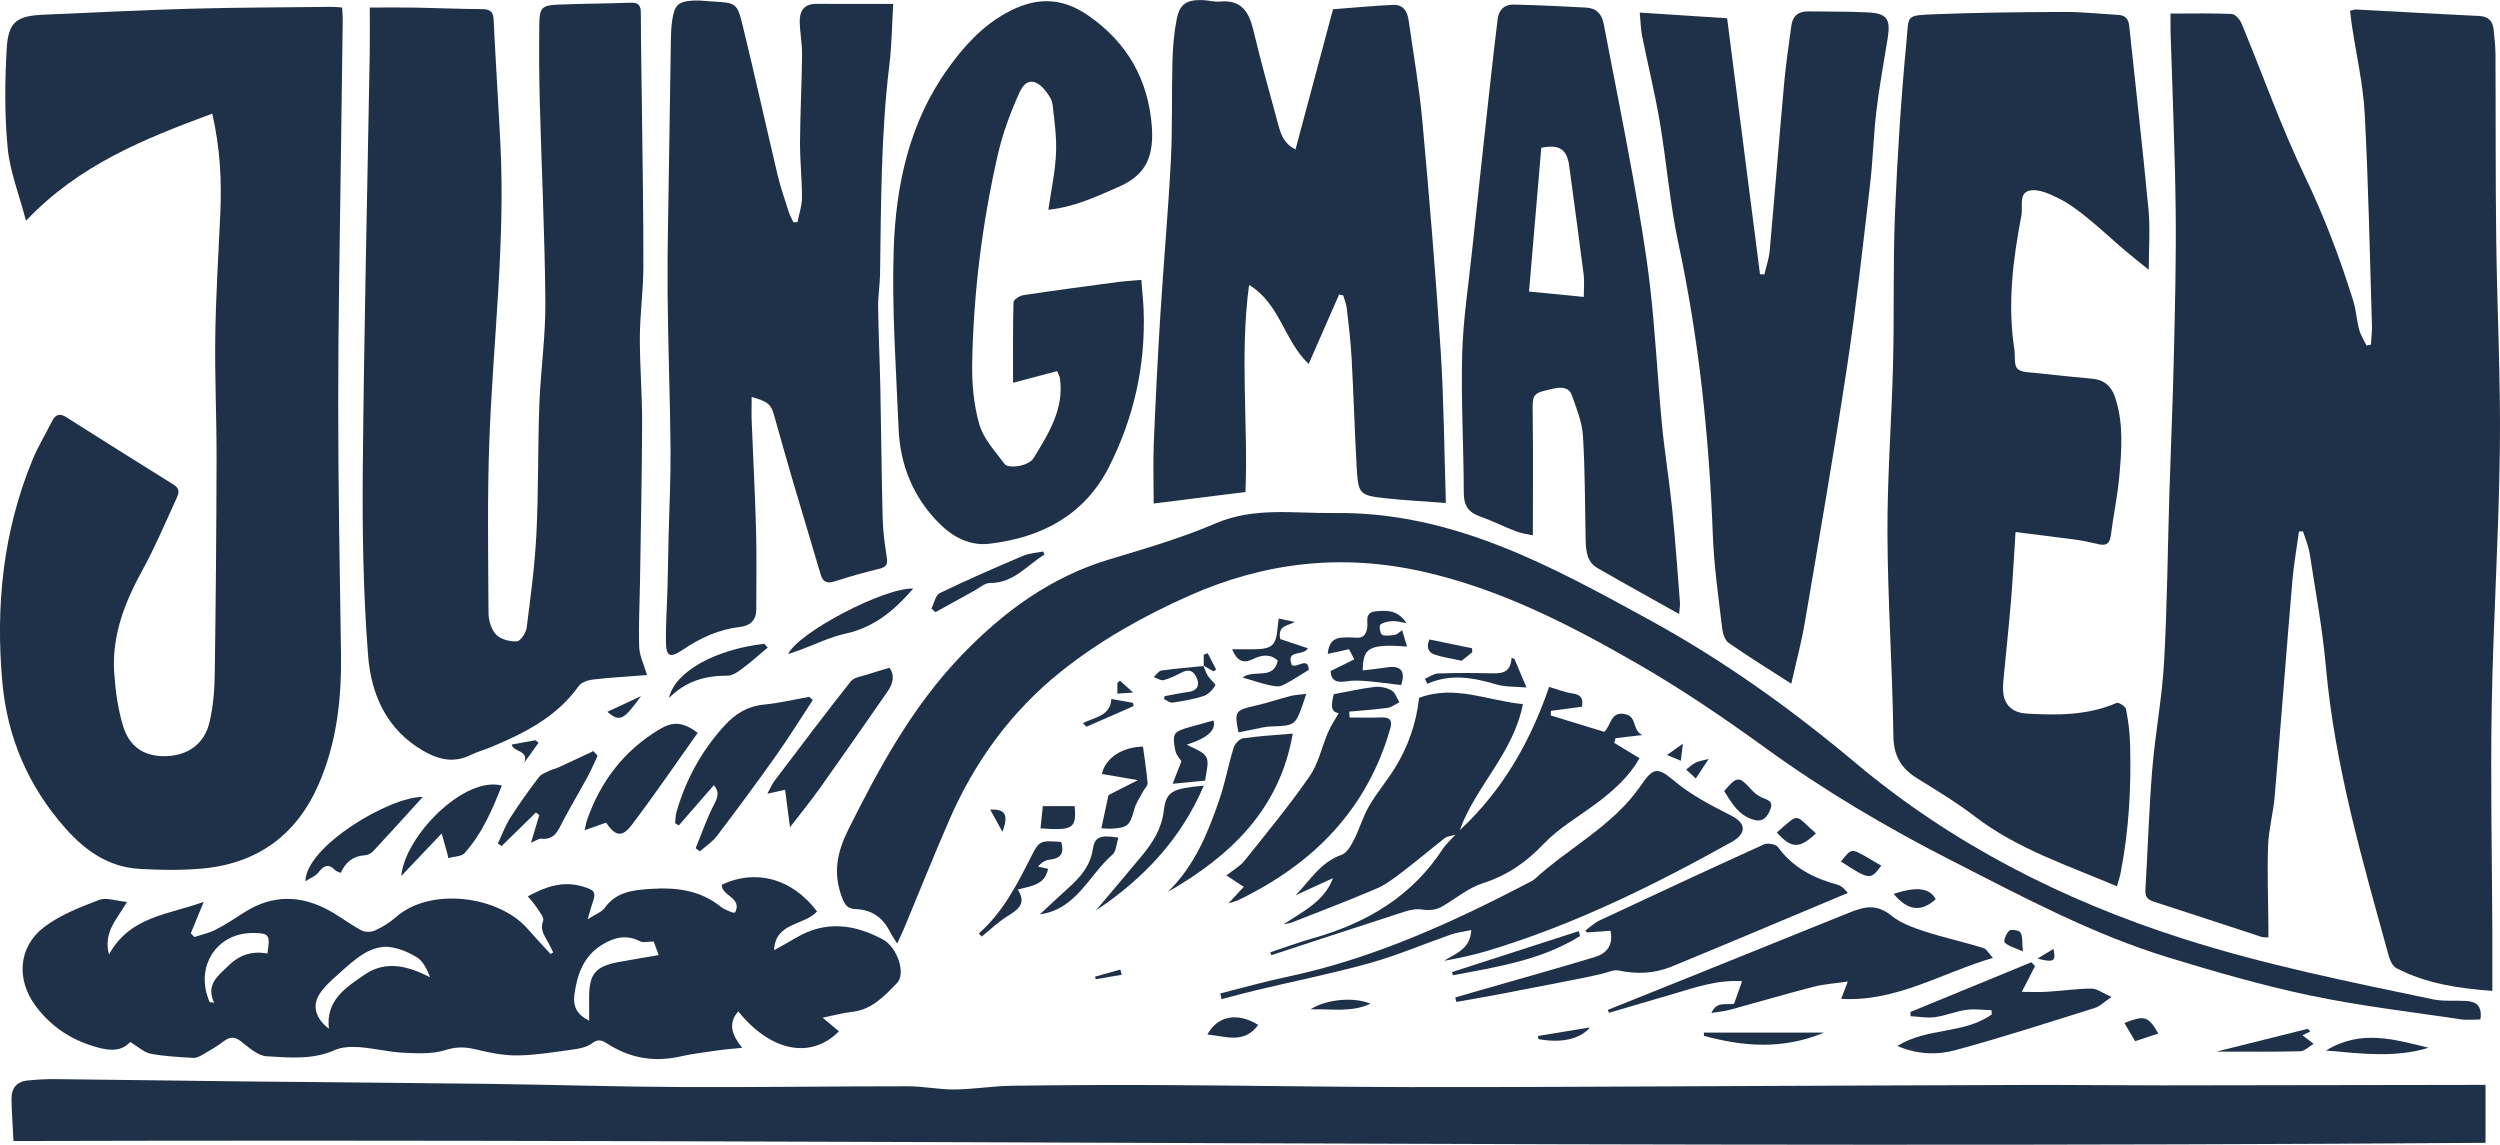 <svg viewBox="0 0 1415.39 648.09" version="1.1" xmlns="http://www.w3.org/2000/svg">
  <defs>
    <style>
      .cls-1 {
        fill: #1f3148;
      }
    </style>
  </defs>
  
  <g>
    <g id="Layer_1">
      <g>
        <path d="M7.63,646c-.42-8.55-.98-16.12-1.12-23.69-.11-5.89,2.72-9.94,8.96-10.57,5.13-.51,10.31-.84,15.47-.79,35.15.36,70.3.9,105.45,1.28,46.65.5,93.29.8,139.94,1.4,36.26.47,72.51,1.63,108.77,1.81,43.04.2,86.08-.45,129.12-.44,8.75,0,17.51,1.91,26.25,1.82,10.75-.12,21.49-1.96,32.24-2.11,29.04-.41,58.08-.53,87.12-.38,46.19.24,92.38,1.07,138.57,1.14,58.59.09,117.18-.32,175.77-.54,57.71-.22,115.42-.53,173.13-.68,25.91-.07,51.84.25,77.76.24,57.71-.04,115.43-.18,173.14-.27,2.86,0,5.72,0,9,0v32.79c-466.34,3.37-932.45-2.35-1399.57-1.01Z" class="cls-1"></path>
        <path d="M73.74,589.95c-6.18,6.59-14.5,4.48-22.81,1.73-12.55-4.15-22.81-11.53-30.69-22.06-11.14-14.89-9.98-33.58,4.78-44.78,9.05-6.87,20.3-11.2,31.08-15.34,4.11-1.58,9.67.58,15.8,1.15-5.81,9.98-13.55,17.21-10.18,29.71,11.96-21.69,33.47-22.4,53.61-29.77-3.01,7.34-5.16,12.57-7.3,17.81.66.7,1.33,1.41,1.99,2.11,4.05-1.35,8.35-2.24,12.11-4.17,5.58-2.87,10.85-6.37,16.14-9.77,15.77-10.1,31.83-9.94,47.95-1.15,6.3,3.44,12.03,7.9,18.35,11.29,2.05,1.1,5.55,1.1,7.69.12,4.24-1.96,8.39-4.51,11.89-7.59,19.49-17.2,58.25-12.12,74.59,6.65,4.22,4.85,8.66,9.51,13,14.26.48-.32.97-.64,1.45-.96-.8-1.62-1.58-3.26-2.41-4.87-2.1-4.05-5.34-7.51-3.27-13,.68-1.8-2.07-5.05-3.58-7.43-1.37-2.16-3.19-4.04-5.1-6.41,10.21-5.6,19.94-8.86,30.94-5.62,7.31,2.15,7.92,3.23,5.38,10.3-.72,2.01-1.22,4.11-2.44,8.28,4.44-2.87,7.94-4.04,9.66-6.45,6.44-9.04,15.89-10.05,25.7-10.72,14.54-1,28.34.59,40.17,10.21,1.7,1.38,3.96,2.09,6.01,3,.57.25,1.31.14,1.93.18,4.25-8.51-7.62-9.32-7.57-15.77,19.32-9.15,39.93-3.48,53.98,15.12-7.25,8.12-23.77,6.07-24.32,21.94,4.15-2.34,8.34-4.6,12.43-7.03,16.71-9.92,33.22-7.72,49.39,1.11,7.83,4.28,12.96,19.15,7.77,24.5-7.02,7.25-14.18,15.16-25.53,16.36-4.96.52-9.82,1.91-16.6,3.29,4.24,3.53,6.74,5.61,9.26,7.71-15.98,16.01-38.57,11.51-57.03-11.29-6.09,7.03-3.4,13.5,2.22,20.64-5.21.53-9.36.81-13.46,1.4-7.35,1.06-14.75,1.95-21.98,3.56-14.93,3.34-28.6.69-41.27-7.56-2.94-1.91-5.13-2.37-8.37.07-2.62,1.98-6.41,2.87-9.82,3.34-10.66,1.47-21.37,3.29-32.09,3.48-7.88.14-15.94-1.5-23.67-3.39-6.07-1.48-11.13-1.61-17.43.39-7.38,2.34-15.9,1.85-23.86,1.47-8.27-.4-16.45-2.54-24.73-3.14-4.62-.34-9.84-.17-13.94,1.65-12.58,5.59-25.75,4.27-38.62,3.51-5.02-.3-10.06-5.01-14.51-8.46-3.8-2.94-6.52-2.55-10.03.15-3.55,2.72-7.48,4.97-11.37,7.21-1.7.98-3.74,2.11-5.56,2-8.07-.47-16.21-.84-24.11-2.33-3.72-.7-6.98-3.87-11.61-6.62h0ZM186.2,582.4c-1.86-16.08,9.62-23.35,20.17-30.57,12.07-8.26,24.48-5,37.14,1.44-1.84-4.56-3.88-9.01-7.37-11.19-4.8-3.01-10.57-5.37-16.14-5.98-4.38-.48-9.63,1.23-13.55,3.54-5.51,3.25-10.31,7.77-15.11,12.08-3.78,3.4-7.79,6.89-10.47,11.11-4.29,6.75-2.16,13.85,5.32,19.57ZM333.54,577.86c0-4.95-.01-9.16,0-13.38.04-13.11,3.61-17.39,16.72-19.82,7.39-1.37,14.81-2.57,22.67-3.93-1.26-3.41-2.17-5.85-2.85-7.68-3.14,0-5.93.82-7.77-.14-7.78-4.08-14.84-2.09-21.53,2.03-10.46,6.44-14.05,16.77-15.59,28.23-.92,6.89,1.75,11.49,8.35,14.69h0ZM151.37,539.86c1.73-10.68,1.08-11.52-7.98-11.63-18.15-.23-30.49,14.7-26.83,32.54.46,2.23,1.34,4.37,2.03,6.55.87.13,1.73.26,2.6.39-4.71-10.41,2.16-15.12,7.96-20.82,6.29-6.19,13.37-8.71,22.21-7.03h0Z" class="cls-1"></path>
        <path d="M507.92,534.18c-1.73-2.81-3.11-4.76-4.18-6.87-3.99-7.88-10.3-12.3-19.23-12.61-4.81-.17-6.28-2.48-7.95-6.99-5.01-13.48-2.62-25.32,3.64-37.88,17.64-35.37,36.42-69.92,64.13-98.77,23.62-24.59,50.41-44.36,83.8-54.39,20.22-6.07,40.66-12.01,59.99-20.31,22.13-9.51,44.65-5.59,67.16-5.9,67.02-.93,123.15,30.14,179.16,60.83,41.49,22.73,79.76,50.17,116.05,80.61,54.83,46.02,117.53,77.89,185.93,99.7,46.2,14.73,93.51,24.25,140.8,34.14,6.09,1.27,12.57.61,18.87.94,5.84.31,9.36,2.77,8.19,10.5-3.6,0-7.37.47-10.97-.07-28.44-4.27-57.1-7.57-85.2-13.46-26.99-5.66-53.6-13.37-79.98-21.41-43.23-13.18-82.88-34.43-122.94-54.86-36.95-18.84-72.38-39.75-105.94-64.1-23.43-17-47.53-33.33-72.62-47.76-38.07-21.9-77.07-41.93-120.7-51.82-45.98-10.42-89.68-5.49-132.43,13.46-26.06,11.55-50.78,25.44-72.91,43.12-28.14,22.5-48.89,51.09-63.19,84.05-8.9,20.5-17.2,41.26-25.8,61.88-1,2.4-2.17,4.74-3.66,7.95h0Z" class="cls-1"></path>
        <path d="M1228.88,7.67c12.22,0,23.46-.26,34.67.25,1.95.09,4.58,3.09,5.5,5.32,11.99,28.9,22.39,58.53,35.92,86.69,11,22.89,19.85,46.33,27.34,70.4,1.64,5.29,1.93,10.98,3.37,16.34.84,3.14,2.74,6.01,4.17,8.99.81-.19,1.62-.37,2.44-.55.22-3.58.71-7.16.6-10.73-1.22-39.98-1.96-79.98-4.09-119.91-.9-16.83-4.78-33.49-7.29-50.24-.39-2.62-.66-5.26-1.01-8.18,1.46-.29,2.52-.72,3.55-.67,23.16,1.21,46.3,2.57,69.46,3.66,5.36.25,7.78,2.88,8.28,7.75.48,4.65,1.01,9.33,1.04,14,.19,35.11-.02,70.23.43,105.33.49,39.3,2.55,78.6,2.06,117.88-.6,48.66-3.75,97.28-4.61,145.94-.75,42,.18,84.04.33,126.06.04,11.34.01,22.69.01,35-19.15-1.39-37.43-4.1-54.26-12.84-2.02-1.05-3.58-4.05-4.24-6.45-14.9-54.02-30.67-107.82-35.7-164.02-1.93-21.54-5.9-42.9-9.21-64.3-.66-4.28-2.5-8.37-3.79-12.55-.76.02-1.51.04-2.26.07-1.27,9.27-2.93,18.5-3.73,27.8-3.46,40.73-6.56,81.5-10.03,122.23-.79,9.3-3.38,18.49-3.73,27.78-.56,14.93.06,29.9.18,44.86.02,2.22,0,4.44,0,7.15-1.59-.12-2.89.03-4.03-.34-20.29-6.62-40.55-13.36-60.87-19.9-3.55-1.14-4.97-2.78-4.75-6.67,1.38-22.74,2.03-45.53,3.89-68.23,1.65-20.24,5.56-40.33,6.69-60.59,1.78-31.89,2.03-63.87,3.01-95.8.79-25.67,1.94-51.34,2.52-77.01.63-27.89,1.37-55.8,1.04-83.69-.41-33.51-1.89-67.01-2.9-100.51-.07-2.64-.01-5.29-.01-10.28Z" class="cls-1"></path>
        <path d="M120.19,64.32c-38.45,14.27-75.32,28.87-105.48,60.66-3.94-15.02-9.08-27.89-10.36-41.13-1.79-18.56-1.65-37.44-.57-56.08.91-15.67,5.67-18.83,21.5-19.48,27.45-1.13,54.89-2.6,82.35-3.35,26.57-.73,53.16-.75,79.74-1.06,1.79-.02,3.59.19,6.32.35.12,2.58.39,5.14.35,7.71-.32,25.7-.73,51.39-1.04,77.09-.57,46.23-1.53,92.47-1.52,138.7,0,47.36.86,94.71,1.58,142.06.39,25.5-2.32,50.45-12.58,74.08-12.6,29.03-35,45.27-66.73,47.94-11.63.98-23.45.8-35.12.08-17.22-1.06-30.37-10.32-41.42-22.76-21.08-23.72-33.05-51.38-35.89-82.89-3.91-43.36.44-85.65,17.21-126.21,3.06-7.4,7.32-14.32,10.91-21.51,1.87-3.75,4.18-4.78,7.99-2.37,20.3,12.85,40.63,25.66,61.03,38.35,3.91,2.43,2.55,5.35,1.28,8.11-6.17,13.38-11.88,27.04-18.97,39.93-10.12,18.38-17.59,37.34-16.1,58.58.71,10.15,2.11,20.51,5.1,30.19,3.75,12.11,12.67,17.26,24.62,16.77,12.04-.49,21.22-6.88,24.11-18.81,2.14-8.79,2.93-18.07,3.07-27.15.61-40.89.94-81.79,1.04-122.69.05-23.02-1.07-46.04-.73-69.05.34-23.22,1.79-46.42,2.85-69.63.83-18.32-.04-36.47-4.55-56.43Z" class="cls-1"></path>
        <path d="M366.32,382.18c-10.84.85-20.66,1.39-30.42,2.52-2.9.34-6.72,1.55-8.23,3.67-12.71,17.86-31.33,27.02-50.81,35.06-3.31,1.37-6.86,2.24-10.04,3.85-9.42,4.77-17.92,3.08-26.82-1.98-21.16-12.03-29.87-32.14-31.59-53.99-2.78-35.35-3.34-70.96-3.01-106.44.71-78.21,2.57-156.41,3.92-234.62.15-8.46.02-16.92.02-25.98,9.51,0,17.54-.12,25.58.03,12.61.23,25.21.79,37.81.87,4.35.03,6.49,1.06,6.73,5.85,1.14,23.64,2.68,47.26,3.86,70.89,2.79,55.73-4.13,111.09-6.24,166.64-1.24,32.78-.68,65.63-.51,98.44.02,4.2,1.52,9.39,4.29,12.28,2.59,2.7,7.85,4.08,11.79,3.83,2.08-.14,5.15-4.84,5.53-7.77,2.26-17.72,4.64-35.48,5.52-53.3,1.2-24.27.75-48.61,1.65-72.89.72-19.4,3.57-38.78,3.41-58.15-.32-37.96-2.17-75.91-3.18-113.86-.39-14.74-.42-29.5-.24-44.24.11-8.25,1.73-9.9,9.86-10.24,13.94-.59,27.9-.61,41.84-1.12,4.51-.17,5.76,1.56,5.77,5.85.05,18.53.43,37.05.64,55.58.33,29.49.88,58.98.8,88.47-.04,13.16-1.93,26.31-1.99,39.47-.08,16.07,1.32,32.15,1.28,48.23-.09,29.92-.74,59.84-1.19,89.76-.19,12.47-.86,24.96-.47,37.41.15,4.87,2.62,9.66,4.44,15.89h0Z" class="cls-1"></path>
        <path d="M1216.52,152.7c-4.38-3.53-8.8-6.92-13.02-10.53-7.35-6.27-14.41-12.87-21.91-18.96-4.86-3.95-9.96-7.85-15.53-10.63-5.11-2.55-11.31-5.58-16.46-4.77-7.07,1.11-4.19,9.12-5.15,14.06-4.82,25.07-7.97,50.3-4.01,75.86.58,3.75-.39,8.71,1.72,10.97,2.09,2.25,7.1,2.08,10.89,2.51,10.5,1.2,21.03,2.23,31.55,3.21,6.95.64,10.95,4.51,13.01,10.88,4.74,14.66,3.57,29.67,2.23,44.56-1,11.1-3.37,22.07-4.77,33.15-.54,4.27-2.19,6.09-6.48,5.2-3.95-.82-7.87-1.89-11.86-2.44-11.47-1.58-22.97-2.96-35.61-4.56-.93,14.29-1.56,26.69-2.59,39.07-1.18,14.23-2.75,28.42-4.06,42.64-.3,3.32-.7,6.74-.22,10,1.02,6.93,5.92,10.64,12.99,11.06,17.4,1.04,34.62,1.1,51.1-6.01,1.13-.49,4.97,1.91,5.28,3.41,1.27,6.31,2.13,12.78,2.32,19.21.74,24.85-.59,49.58-5.43,74.04-.43,2.16-1.17,4.27-1.98,7.17-27.84-11.86-56.34-21.08-80.47-39.58-10.3-7.9-21.51-14.67-32.59-21.52-9.17-5.66-13.38-12.71-13.53-24.09-.51-38.2-3.2-76.38-3.35-114.57-.14-32.14,2.39-64.29,3.18-96.45.7-28.16-.07-56.36,1.08-84.49,1.36-32.79,3.43-65.58,6.57-98.25,1.38-14.39-.88-14.11,16.4-14.8,24.3-.97,48.64-1.19,72.97-1.29,10.12-.04,20.23,1.09,30.35,1.66,3.95.22,5.89,2.09,6.32,6.15,3.61,34.65,7.64,69.26,10.91,103.94,1.04,11.04.17,22.25.17,34.18h0Z" class="cls-1"></path>
        <path d="M451.47,125.8c.91-4.59,2.55-9.18,2.57-13.77.03-10.49-1.16-20.98-1.1-31.47.09-16.51.97-33.01,1.16-49.53.07-6-1.11-12-1.33-18.02-.23-6.36,1.98-10.88,9.54-10.82,14.07.1,28.15.03,43.39.03-.73,12.22-.82,23.36-2.16,34.35-4.79,39.37-4.73,78.93-5.29,118.47-.09,6.24-1.17,12.49-1.09,18.72.21,15.35.94,30.69,1.25,46.04.5,24.58.68,49.16,1.32,73.74.19,7.34,1.17,14.69,2.34,21.95.63,3.93-.19,5.55-4.23,6.52-8.52,2.03-16.96,4.46-25.31,7.13-4.41,1.41-6.67.37-7.96-4.04-5.13-17.56-10.49-35.05-15.65-52.6-3.65-12.41-7.15-24.86-10.64-37.31-1.75-6.24-3.48-7.88-12.73-10.43,0,4.97-.15,9.52.03,14.06.79,20.29,1.9,40.58,2.45,60.88.41,15.16.18,30.34.13,45.5-.02,5.88-3.42,9.08-9.11,9.73-11.94,1.37-22.42,6.12-32.26,12.78-7.63,5.17-9.71,4.17-9.79-4.89-.09-10.03.63-20.07.91-30.11.25-8.93.35-17.87.56-26.8.4-17.16,1.3-34.32,1.16-51.47-.25-29.71-1.45-59.42-1.68-89.13-.18-23.67.46-47.35.78-71.02.32-23.91.67-47.83,1.08-71.74.06-3.79.22-7.61.8-11.34,1.33-8.61,3.49-10.51,12.37-10.9,3.35-.15,6.73.32,10.1.51,13.73.79,14.22.68,17.49,14.05,6.83,27.97,13,56.09,19.65,84.1,1.7,7.15,4.15,14.13,6.38,21.14.63,1.98,1.72,3.81,2.59,5.71.76,0,1.51-.01,2.27-.02Z" class="cls-1"></path>
        <path d="M733.47,84.59c7.25-27.12,14.28-53.42,21.22-79.36,11.55-.87,22.83-1.95,34.14-2.47,5.44-.25,7.94,3.6,8.64,8.53,2.69,19.01,6.05,37.97,7.79,57.06,3.95,43.38,7.58,86.81,10.39,130.28,1.83,28.27,2,56.65,2.95,86.14-12.17-.93-22.86-1.47-33.48-2.6-15.52-1.65-16.15-2.24-17.04-17.86-1.16-20.52-1.73-41.08-2.86-61.6-.51-9.35-1.64-18.68-2.7-27.99-.29-2.53-1.33-4.98-2.03-7.46l-2.35-.5c-5.6,12.78-11.21,25.57-17.22,39.28-14.14-13.37-15.99-33.85-33.75-44.74-5.32,39.67-.48,78.19-2.03,117.25-17.5,2.2-34.81,4.37-51.99,6.53,0-11.75-.38-23.05.08-34.31,1-24.32,2.23-48.64,3.74-72.94,1.81-28.99,4.42-57.93,5.92-86.93.97-18.74.38-37.55.9-56.32.22-8,.89-16.08,2.45-23.91,1.64-8.26,5.48-10.74,13.84-10.65,3.59.04,7.21,1.16,10.74.84,12.08-1.09,16.29,5.94,18.74,16.1,4.13,17.14,8.79,34.16,13.47,51.17,1.67,6.08,2.85,12.7,10.44,16.48Z" class="cls-1"></path>
        <path d="M928.36,7.12c17.03,1.11,32.99,2.15,49.46,3.22,6.14,47.78,12.38,96.33,18.61,144.89.83.05,1.66.11,2.49.16,1.03-4.5,2.6-8.95,3.01-13.5,2.84-31.59,5.33-63.2,8.18-94.79.98-10.88,2.64-21.71,4.07-32.55.73-5.53,3.96-8.2,9.65-8.1,11.26.21,22.54,0,33.78.57,10.59.53,12.84,3.76,11.18,14.24-2.16,13.67-4.76,27.29-6.39,41.02-1.68,13.96-1.99,28.07-3.63,42.03-4.05,34.38-7.81,68.81-13,103.02-7.36,48.57-15.78,96.98-24.01,145.41-1.89,11.14-4.86,22.11-7.6,34.35-12.7-8.17-24.29-15.32-35.45-23.08-2.15-1.5-3.35-5.32-3.69-8.22-2.03-17.52-4.62-35.05-5.28-52.64-2.09-55.69-7.82-110.86-19.52-165.46-4.85-22.66-6.67-45.94-10.55-68.82-2.76-16.27-6.73-32.34-9.99-48.54-.74-3.68-.78-7.5-1.33-13.23h0Z" class="cls-1"></path>
        <path d="M593.54,118.73c1.59-11.1,3.85-21.4,4.33-31.77.42-9.24-.88-18.6-1.97-27.84-.32-2.68-2.18-5.41-3.95-7.64-5.45-6.87-11.02-7.21-14.58.53-5.26,11.44-9.7,23.52-12.49,35.77-8.82,38.63-13.69,77.87-14.47,117.48-.23,11.72.85,23.9,4.08,35.09,2.35,8.13,8.96,15.17,14.22,22.29,2.15,2.91,13.65,1.35,16.48-3.29,8.39-13.81,17.37-27.74,14.9-45.18-.18-1.24-.95-2.4-1.63-4.05-8.64,2.29-17.02,4.51-24.91,6.6,0-15.41-.16-30.53.25-45.64.04-1.42,3.5-3.67,5.61-3.98,17.79-2.69,35.63-5.05,53.46-7.43,3.99-.53,8.03-.73,13.32-1.2.44,5.81,1.06,11.45,1.28,17.11,1.18,31.24-5.53,60.95-19.58,88.72-13.83,27.32-38.24,40.12-67.81,43.56-10.68,1.24-20.3-3.59-27.98-11.19-15.05-14.91-22.5-33.31-23.36-54.11-1.4-33.68-3.86-67.43-2.77-101.05,1.18-36.4,8.66-71.89,30.65-102.6,8.94-12.49,19.12-23.8,32.78-31.42,15.74-8.78,30.62-9.82,46.65,1.24,22.48,15.52,34.05,36.67,36.07,62.78,1.61,20.86-6.43,28.91-19.42,34.58-12.39,5.4-24.53,11.13-39.17,12.67h0Z" class="cls-1"></path>
        <path d="M951.12,341.11c-1.41-17.81-2.65-35.64-4.45-53.42-1.62-15.99-4.28-31.88-5.8-47.87-2.42-25.56-3.66-51.24-6.57-76.74-2.45-21.5-6.21-42.87-10.04-64.18-5.13-28.54-10.92-56.95-16.32-85.44-1.07-5.64-4.31-8.86-9.89-9.17-13.69-.77-27.39-1.37-41.09-1.71-5.2-.13-8.4,2.99-9.04,8.16-1.49,12.16-2.9,24.33-4.23,36.5-3.45,31.53-6.9,63.07-10.24,94.61-2.07,19.54-5.1,39.08-5.63,58.67-.7,26.11.87,52.28.91,78.43.01,7.07,2.41,11.01,9,13.36,6.97,2.49,13.62,5.85,20.54,8.49,3.19,1.22,6.7,1.62,9.57,2.27,0-23.22.2-45.52-.08-67.83-.16-12.67-.49-12.52,12.08-15.29,4.53-1,8.53-.52,10.09,3.88,2.64,7.45,5.77,15.12,6.26,22.85,1.23,19.61,1.11,39.31,1.54,58.97.14,6.18.67,12.47,6.67,15.94,14.95,8.66,30.1,16.97,46.26,26.04.23-3.06.58-4.81.45-6.51h0ZM896.68,168.1c-10.6-1.04-20.3-1.99-31.01-3.03,2.36-27.67,4.66-54.63,6.94-81.42,10.31-2.04,14.54.87,15.81,10.33,2.75,20.48,5.57,40.95,8.18,61.44.47,3.71.07,7.53.07,12.68Z" class="cls-1"></path>
        <path d="M928.22,429.27c-5.9,10.43-14.56,18.15-23.92,25.2-10.22,7.69-21.68,14.21-30.37,23.33-9.93,10.43-20.62,17.84-34.41,22.24-8.14,2.6-15.17,8.58-22.73,12.99-3.73,2.18-7.29,2.55-11.96,1.86-5.09-.75-10.83,1.68-16.08,3.36-23.03,7.39-45.99,15.01-68.98,22.54-.19-.55-.37-1.11-.56-1.66,7.97-2.64,15.86-5.59,23.94-7.87,30.45-8.6,56.23-23.71,73.77-50.76,1.55-2.4,3.82-4.34,7.05-7.93-3.04.91-4.78.97-5.88,1.83-8.12,6.36-16,13.04-24.2,19.29-4.59,3.5-9.33,7.17-14.58,9.41-15.91,6.79-32.1,12.92-48.2,19.28-.78.31-1.66.36-4.47.93,11.76-7.76,23.18-13.1,28.05-26.16-7.05,3.24-14.11,6.48-21.16,9.72,8.18-8.37,14.12-18.8,26.01-22.91,2.99-1.04,5.34-5.23,7-8.47,3.18-6.2,5.08-13.08,8.55-19.09,4.24-7.34,9.82-13.91,14.34-21.1,7.71-12.27,12.41-25.7,14-40.2,20.22-7.63,38.88,1.7,58.78,3.53-5.41,27.85-26.78,46.51-35.76,71.38,24.37-22.57,40.1-50.38,50.59-81.12,4.28,1.24,8.71,3.08,13.31,3.72,4.83.67,6.09,2.95,5.32,7.51-5.83.77-11.72,1.54-17.6,2.32-.03.87-.06,1.74-.1,2.62,10.16,3.11,20.31,6.21,30.28,9.27,4.08-3.74,3.49-11.85,11.96-10,6.84,1.5,3.74,9.22,9.64,11.82-5.87.68-10.52,1.22-15.17,1.77-.25.89-.51,1.78-.76,2.67,4.56,2.77,9.12,5.54,14.3,8.69Z" class="cls-1"></path>
        <path d="M690.9,562.43c12.56-3.15,25.04-6.71,37.71-9.38,49.64-10.46,95.05-31.41,139.54-54.73,19.81-18.37,45.06-30.58,60.81-53.59,6.73-9.83,9.29-10.74,18.15-3.23,10.11,8.57,21.45,14.38,33.05,20.28,8.86,4.51,8.52,10.29.03,15.02-44.04,24.52-89.13,46.77-137.65,61.41-8.11,2.45-16.42,4.22-24.98,5.75,6.59-4.17,14.84-6.57,15.43-17.41-4.05.87-7.95,1.29-11.56,2.55-15.28,5.31-30.22,11.76-45.77,16.1-21.2,5.92-42.84,10.27-64.27,15.36-6.64,1.58-13.22,3.4-19.82,5.12-.23-1.08-.46-2.15-.68-3.23h0Z" class="cls-1"></path>
        <path d="M1046.16,505.53c-34.02,14.25-66.86,28.19-99.87,41.74-9.52,3.91-19.57,4.38-29.85,2.19-2.92-.62-6.37,1.17-9.57,1.87-3.27.71-6.52,1.51-9.81,2.16-16.07,3.16-32.13,6.33-48.21,9.4-8.1,1.55-16.24,2.91-24.36,4.35-.2-.84-.39-1.68-.59-2.52,4.39-1.28,8.77-2.57,13.16-3.83,21.99-6.33,44.04-12.45,65.94-19.09,6.54-1.98,10.53-6.63,8.79-14.86-4.5.32-8.91.64-13.33.96-.29-.37-.59-.75-.88-1.12,2.67-1.91,5.11-4.3,8.03-5.68,30.92-14.5,61.88-28.91,92.98-43.02,2.1-.95,6.8-.18,7.98,1.45,8.5,11.69,20.33,17.74,33.85,21.38,1.05.28,2,1.01,2.94,1.63.51.35.88.92,2.79,2.97h.01Z" class="cls-1"></path>
        <path d="M968.92,573.49c3.17-7.13,8.71-4.17,12.85-5.25,1.43-4.01,2.84-7.98,4.54-12.75-14.22-.83-26.49,3.55-38.88,7.19-12.19,3.58-24.37,7.16-36.55,10.74-.18-.56-.36-1.13-.55-1.69,17.68-7.09,35.36-14.17,53.03-21.29,26.64-10.74,53.27-21.53,79.92-32.26,3.54-1.43,7.09-2.96,10.77-3.87,6.19-1.52,11.36-.3,16.78,4.08,5.14,4.16,11.93,6.7,18.38,8.8,11.07,3.59,22.49,6.13,33.65,9.5,1.83.55,3.05,3.06,5.44,5.62-29.35,8.66-54.89,25.06-85.93,23.19,1.03-2.69,2.04-5.28,3.78-9.8-7.38,1.09-13.54,1.44-19.39,2.96-15.87,4.11-31.6,8.75-47.42,13.06-2.99.81-6.13,1.07-10.41,1.78Z" class="cls-1"></path>
        <path d="M764.08,406.22c5.93,0,11.86.17,17.78-.05,4.89-.18,6.65,1.47,5.23,6.39-13.24,46.03-43.84,76.82-86.37,97.2-1.14.55-2.43.8-5.24,1.69,3.49-3.75,5.84-6.29,8.68-9.35-2.82-1.86-5.34-3.52-9.82-6.47,3.77-3.01,7.69-5.15,10.26-8.36,12.56-15.69,25.38-31.25,36.82-47.74,5.07-7.32,6.94-16.78,10.56-25.15,1.58-3.65,3.89-6.99,5.97-10.65-4.9-.62-4.26-4.91-2.81-10.69,7.27-1.35,15.07-3.15,22.97-4.11,3.16-.38,6.94.38,9.69,1.93,2.11,1.18,3.05,4.41,4.51,6.73-2.24,1.09-4.38,2.83-6.73,3.16-7.19,1.01-14.45,1.47-21.69,2.14.06,1.11.13,2.22.19,3.33h0Z" class="cls-1"></path>
        <path d="M460.19,396.29c-6.94,10.55-13.59,21.3-20.88,31.59-10.83,15.29-21.99,30.35-33.31,45.28-2.61,3.44-6.47,5.93-9.76,8.86-.8-.6-1.6-1.2-2.4-1.79,3.52-8.51,6.46-17.33,10.77-25.42,2.33-4.37,2.16-7.17-.46-10.28-6.7,7.69-13.27,15.23-19.84,22.77-.69-.41-1.38-.81-2.08-1.22.23-2.08.16-4.25.73-6.23,5.3-18.53,14.36-35.03,27.46-49.29,5.92-6.45,12.81-10.76,21.99-11.64,8.62-.83,17.13-2.88,25.69-4.39.7.59,1.39,1.18,2.09,1.77h0Z" class="cls-1"></path>
        <path d="M1081.59,572.94c22.84-9.39,45.68-18.78,68.51-28.17.69.73,1.36,1.46,2.05,2.19-2.32,4.52-4.64,9.04-7.49,14.59,4.53,0,9.42.24,14.28-.05,8.42-.5,16.82-1.78,25.23-1.79,3.18,0,6.37,2.58,11.27,4.74-4.09,2.75-6.5,5.28-9.43,6.2-26.33,8.25-52.59,16.77-79.22,23.97-10.27,2.77-21.43,2.37-32.57-2.42,16.69-10.58,37.79-6.61,53.4-17.87-.03-.8-.05-1.61-.08-2.41-4.81-.11-9.7-.83-14.39-.17-5.98.84-11.72,3.32-17.7,4.13-4.49.6-9.18-.32-13.78-.56-.02-.79-.04-1.59-.06-2.38h0Z" class="cls-1"></path>
        <path d="M503.51,378.08c3.29,4.13,2.08,8.93-1.01,13.4-12.59,18.18-25.23,36.33-38.03,54.36-5.13,7.23-10.75,14.11-17.2,22.51-1.05-8.05-1.9-14.47-2.78-21.22-3.46.78-5.98,1.34-10.07,2.25,1.77-3.23,2.65-5.41,4.02-7.23,14.31-18.89,28.54-37.84,43.25-56.41,1.88-2.38,6.35-2.82,9.68-3.96,3.68-1.25,7.43-2.28,12.13-3.7Z" class="cls-1"></path>
        <path d="M661.15,504.97c15.12-14.62,22.75-33.38,29.3-52.58,3.23-9.48,5.01-19.44,7.96-29.02.68-2.2,3.29-5.09,5.35-5.38,9.29-1.33,18.7-1.85,28.14-2.66-7.41,42.98-35.27,69.27-70.74,89.65Z" class="cls-1"></path>
        <path d="M343.1,465.74c-3.7,1.31-7.45,2.65-12.08,4.29.52-2.35.72-4.02,1.26-5.57,7.6-21.83,20.77-39.3,40.83-51.4,7.81-4.71,13.28-4.55,21.92,1.83-12.36,17.37-24.42,35.05-37.31,52.1-5.52,7.3-9.37,6.47-14.62-1.26h0Z" class="cls-1"></path>
        <path d="M338.34,427.84c-1.85,3.92-3.51,7.94-5.57,11.75-4.56,8.42-9.47,16.66-13.96,25.11-2.74,5.15-4.52,10.9-12.29,10.16-1.68-.16-3.52,1.31-5.9,2.29,1.68-5.6,3.18-10.61,4.68-15.62-.62-.52-1.25-1.04-1.87-1.55-6.47,6.34-12.94,12.68-19.41,19.02-.72-.48-1.44-.96-2.15-1.44,2.31-4.88,4.16-10.06,7.04-14.59,5.04-7.92,10.55-15.56,16.23-23.03,1.4-1.84,4.2-2.69,6.45-3.82,1.37-.69,2.98-.91,4.38-1.55,6.68-3.07,13.32-6.21,19.97-9.33l2.4,2.6h0Z" class="cls-1"></path>
        <path d="M253.37,483.7c-.97-3.44-1.93-6.89-3.32-11.84-8.07,8.51-14.92,15.72-22.88,24.11,2.06-22.73,35.64-56.72,56.94-51.24-5.4,13.73-11.12,27.17-21.06,38.23-1.84,2.05-6.12,1.95-9.28,2.84-.13-.7-.27-1.4-.4-2.1Z" class="cls-1"></path>
        <path d="M239.37,451.2c-9.92,10.89-18.97,20.94-28.2,30.83-1.12,1.2-3.11,2.11-4.76,2.21-6.52.42-10.75,3.83-13.48,9.94-1.31-.61-2.5-.82-3.17-1.52-4.05-4.2-6.73-2.3-9.69,1.51-1.42,1.83-4.04,2.74-7.17,4.74.36-19.85,47.99-48.08,66.47-47.71h0Z" class="cls-1"></path>
        <path d="M793.83,356.78c1.02,3.41,1.86,6.22,2.77,9.3-22.27-1.82-24.91,1.2-25.07,13.48,4.68-.57,9.23-1,13.74-1.72,7.76-1.23,10.67,2.1,7.99,10.05-6.27-.76-12.65-1.71-19.07-2.24-3.99-.33-8.13-.55-12.03.11-5.61.95-8.63-.59-8.81-5.84,4.61-2.29,8.98-4.46,13.36-6.63-1.08-2.08-2.15-4.16-2.96-5.73-4.31.96-7.8,1.73-12.03,2.66.5-6.48,3.35-8.93,8.21-9.26,2.46-.17,4.96-.17,7.42.05,4.14.37,5.97-1.21,6.69-5.43.58-3.41-1.72-8.83,4.72-9.47,6.32-.62,12.59-.9,17.59,6.71-3.45-.56-5.72-1.32-7.93-1.17-2.42.16-5.24.62-6.97,2.05-.8.65.01,5.26,1.09,5.71,2.12.88,4.97.31,7.46-.07,1.11-.17,2.07-1.34,3.83-2.56Z" class="cls-1"></path>
        <path d="M620.35,515.54c8.72-10.35,17.52-20.65,26.14-31.08,6.15-7.45,11.16-15.17,12.39-25.4,1.34-11.11,4.68-12.58,22.66-14.27-12.97,30.48-34.38,52.87-61.19,70.75Z" class="cls-1"></path>
        <path d="M623.52,468.94c1.35-6.22,2.61-12.05,4.07-18.82,4-2.03,9.75-4.94,16.61-8.42-7.66-1.32-14.02-2.42-20.38-3.51,2.02-9.1,11.5-15.26,23.29-15.49.92,6.94,2.01,13.81,2.61,20.72.12,1.41-1.64,2.96-2.45,4.49-1.75,3.34-4.07,6.54-5.04,10.09-2.57,9.49-3.69,10.71-13.43,11.16-1.73.08-3.48-.13-5.28-.21Z" class="cls-1"></path>
        <path d="M517.05,333.23c-10.74,12.43-22.24,21.98-38.31,25.5-8.88,1.95-17.26,6.12-25.87,9.28-2.02.74-4.06,1.4-6.66,2.29,5.86-12.37,54.92-37.88,70.84-37.07Z" class="cls-1"></path>
        <path d="M703.47,383.55c6.78-4.89,17.51,1.8,19.96-9.57-4.43-4.08-9.47-3.05-13.84-.92-5.91,2.88-9.22,1.14-12.04-5.49,4.35,0,8.25.02,12.15,0,10.67-.05,12.84-2.1,13.67-12.81.1-1.3.34-2.59.6-4.56,3.24.68,6.14,1.3,9.05,1.91-3.9,2.31-9.83,1.9-8.22,9.69,4.68,1.57,9.96,3.34,15.66,5.24-2.54,4.6-12.74.41-9.07,9.5,2.82,1.94,9.39-5.11,9.56,2.72-5.36,3.21-10.03,6.5-15.14,8.84-2.1.96-5.23.23-7.74-.34-4.54-1.04-8.98-2.55-14.6-4.2h0Z" class="cls-1"></path>
        <path d="M687.01,407.9c1.68,5.39-3.35,9.95-15.09,13.66,3.8,2.27,9.25,3.73,11.04,7.11,1.75,3.31-.23,8.56-.6,13.25-5.73.57-11.03,1.09-18.47,1.83,1.81-4.64,3.21-8.23,4.99-12.79-.58-.97-2.94-3.34-3.47-6.07-1.92-9.82-1.14-10.68,8.98-13.5,4.09-1.14,8.18-2.26,12.63-3.48h0Z" class="cls-1"></path>
        <path d="M739.53,392.85c-.76,2.35-1.09,3.39-1.44,4.42-4.71,13.63-4.72,13.55-19.13,14.06-3.11.11-6.19,1.02-9.28,1.6-2.85.53-5.69,1.12-8.53,1.68-2.38-12.06-1.94-12.5,10.01-15.2,6.56-1.48,12.94-3.7,19.46-5.38,2.54-.65,5.23-.72,8.92-1.19h0Z" class="cls-1"></path>
        <path d="M591.31,314.03c-9.91,5.89-17.21,16.11-30.79,16.02-2.94-.02-5.94,2.74-8.85,4.33-7.37,4.03-14.71,8.13-22.06,12.21-.77-.68-1.53-1.36-2.3-2.04,1.55-3.01,2.34-7.59,4.79-8.78,15.46-7.48,31.22-14.34,47.03-21.07,3.53-1.5,7.63-1.68,11.47-2.46.23.6.47,1.2.7,1.79h0Z" class="cls-1"></path>
        <path d="M554.17,528.48c13.49-11.89,21.47-27.37,29.34-42.96,4.93-9.77,5.3-9.71,17.3-8.85,1.63,5.64.44,9.25-6.33,9.97-2.41.25-4.71,1.55-6.8,3.98,1.72.38,3.43.76,5.68,1.26-1.7,9.09-9.41,9.69-17.15,11.75,5.27,8.12-.04,11.47-6.03,15.2-5.16,3.21-9.6,7.55-14.36,11.4-.55-.58-1.09-1.17-1.64-1.75h0Z" class="cls-1"></path>
        <path d="M434.65,366.58c-4.79,4.02-9.43,8.23-14.43,11.98-2.44,1.83-5.53,3.98-8.31,3.97-12.37-.06-23.45,2.94-33.17,12.62,3.46-15.03,26.13-27.41,53.9-30.67l2,2.1Z" class="cls-1"></path>
        <path d="M1374.98,593.18c-18.83,5.82-37.76,3.36-58.11,1.59,20.07-12.32,39.1-6.12,58.11-1.59Z" class="cls-1"></path>
        <path d="M633.22,474.22c-1.18,3.58-1.24,7.77-3.38,9.63-13.45,11.68-20.39,30.98-41.11,33.82,5.21-4.83,10.55-9.95,16.06-14.88,6.77-6.05,12.47-12.45,13.93-22.05,1.06-7.03,4.19-8.13,14.49-6.52Z" class="cls-1"></path>
        <path d="M894.53,529.97c-22,13.68-47.11,17.46-71.93,22.17-.19-.6-.39-1.19-.58-1.79,23.94-7.73,47.87-15.46,71.81-23.2.23.94.46,1.88.7,2.82Z" class="cls-1"></path>
        <path d="M1307.99,583.95c-1.6.79-3.22,1.57-4.46,2.18,2.58,1.96,4.45,3.39,6.33,4.81-2.52,1.48-5,4.17-7.56,4.24-15.48.4-30.97.2-47.49.2,17.98-4.49,34.89-8.7,51.78-12.92.47.49.94.99,1.41,1.48Z" class="cls-1"></path>
        <path d="M976.15,447.85c7.5-8.62,8.34-8.59,15.51-.68,1.57,1.73,3.56,3.32,5.67,4.29,3.07,1.4,6.88,1.84,4.96,6.73-1.7,4.34-4.08,7.47-9.54,5.9-8.36-2.4-12.2-9.26-16.6-16.24Z" class="cls-1"></path>
        <path d="M964.64,584.62h68.06c-23.65,9.82-45.76,7.87-67.97,1.83-.03-.61-.06-1.22-.09-1.83Z" class="cls-1"></path>
        <path d="M806.73,384.29c2.46-1.04,4.9-2.89,7.4-2.99,9.64-.36,19.31-.32,28.97-.13,6.13.12,12.16.62,12.68-8.8.55.26,1.11.51,1.66.77,2.08,4.91,4.15,9.82,6.8,16.09-5.73-.53-11.8-.17-17.27-1.79-12.98-3.85-25.76-6.13-38.88-.3-.45-.95-.9-1.9-1.35-2.85Z" class="cls-1"></path>
        <path d="M681.28,376.84c.83,1.94,1.45,4.02,2.56,5.78,1.28,2.03,4.66,4.82,4.26,5.45-1.57,2.45-3.99,5.1-6.66,5.98-5.67,1.86-11.66,2.84-17.58,3.74-1.47.22-3.2-1.26-4.81-1.95.08-.55.16-1.11.24-1.67,4.53-.83,9.04-1.83,13.6-2.43,4.29-.56,6.29-3.08,5.04-6.81-1.22-3.62-3.59-6.91-8.63-4.32-3.38,1.74-6.86,3.48-10.5,4.44-1.59.42-3.69-1.1-5.56-1.74,1.4-1.27,2.67-3.45,4.23-3.67,7.97-1.14,16.02-1.77,24.04-2.58l-.2-.22h0Z" class="cls-1"></path>
        <path d="M590.4,456.4h18.04c1.1,12.62-.93,13.91-19.36,12.59.4-3.87.81-7.76,1.32-12.59Z" class="cls-1"></path>
        <path d="M712.32,580.25c-7.92,11.11-18.67,6.31-28.75,5.47,5.67-10.58,16.96-12.8,28.75-5.47Z" class="cls-1"></path>
        <path d="M1005.97,471.31c13.39-11.6,9.57-10.37,22.14.5-9.26,8.8-13.9,8.77-22.14-.5Z" class="cls-1"></path>
        <path d="M1065.1,490.1c-6.18,8.25-6.5,8.2-22.85-2.34,5.81-7.37,5.93-7.41,13.88-2.91,2.91,1.65,5.78,3.38,8.97,5.25Z" class="cls-1"></path>
        <path d="M827.53,374.08c-6.33-1.38-10.71-1.99-14.87-3.32-4.46-1.43-5.18-4.72-3.36-8.72,8.26,1.71,16.2,3.35,24.13,4.99.03.75.06,1.5.09,2.24-2.5,2-4.99,4-5.99,4.8h0Z" class="cls-1"></path>
        <path d="M1072.09,506.07c13.07-4.31,20.48-3.37,23.82,3.02-8.36,7.51-15.8,6.56-23.82-3.02Z" class="cls-1"></path>
        <path d="M1208.82,589.47c-2.67-4.52-4.39-7.42-6.1-10.31,11.64-4.46,13.34-4,19.26,5.96-4.92,1.62-9.66,3.19-13.17,4.34Z" class="cls-1"></path>
        <path d="M741.92,571.46c9.08-5.85,24.73-7.13,33.99-3.2-10.92,5.08-21.63,2.82-33.99,3.2Z" class="cls-1"></path>
        <path d="M613.09,409.39c6.53-3.35,15.66-3.98,16.09-13.65,4.58.81,8.39,1.48,12.2,2.16.15.61.31,1.22.46,1.83-8.91,3.91-17.83,7.81-26.74,11.72-.67-.68-1.34-1.36-2.01-2.05h0Z" class="cls-1"></path>
        <path d="M870.73,586.52c9.82-1.62,19.63-3.23,29.44-4.85-5.81,7.06-17.26,8.91-29.15,6.61-.1-.59-.2-1.18-.29-1.76Z" class="cls-1"></path>
        <path d="M1145.28,538.68c-5.01-2.29-8.36-3.05-10.36-5.12-.77-.8.95-5.28,2.67-6.67,1.19-.95,5.7-.15,6.36,1.09,1.27,2.39.84,5.66,1.32,10.69h0Z" class="cls-1"></path>
        <path d="M304.9,420.52c-2.68,3.74-5.37,7.48-8.05,11.21,2.59-7.24-6.17-5.68-7.15-10.21,4.5-.82,8.97-1.63,13.43-2.44.59.48,1.18.95,1.77,1.43h0Z" class="cls-1"></path>
        <path d="M343.87,403c6.16-2.87,12.07-5.63,19.02-8.87-9.48,12.99-11.71,15.22-19.02,8.87Z" class="cls-1"></path>
        <path d="M567.54,470.93c-2.25-4.08-4.49-8.15-6.91-12.53,8.44-.49,10.57,2.77,6.91,12.53Z" class="cls-1"></path>
        <path d="M960.08,440.73c-2.24-2.05-3.86-3.54-5.48-5.03,1.74-1.31,3.34-2.91,5.26-3.87,1.88-.94,4.09-1.23,7.56-2.19-2.67,4.03-4.56,6.88-7.35,11.09Z" class="cls-1"></path>
        <path d="M1153.56,542.7c2.9-1.76,5.81-3.52,9.04-5.48,1.49,7.01.22,7.91-9.04,5.48Z" class="cls-1"></path>
        <path d="M681.5,377.05v-6.35c.75-.3,1.5-.6,2.25-.9,1.6,3.09,3.19,6.19,4.79,9.28-.52.33-1.04.66-1.55,1-1.9-1.09-3.8-2.17-5.69-3.26,0,0,.21.23.21.23h0Z" class="cls-1"></path>
        <path d="M635.05,551.88c-4.9.84-9.8,1.68-14.7,2.51-.12-.49-.24-.97-.36-1.46,4.76-1.34,9.53-2.67,14.3-4.01.26.99.51,1.97.77,2.96Z" class="cls-1"></path>
        <path d="M634.04,385.33c2,1.81,4,3.62,7.48,6.76-4.46.31-6.52.45-8.91.61v-5.98c.48-.46.96-.93,1.44-1.39Z" class="cls-1"></path>
        <path d="M943.79,427.44c3.31-2.37,5.31-3.8,8.97-6.41-.54,4.47-.8,6.68-1.16,9.67-2.49-1.04-4.17-1.74-7.81-3.26Z" class="cls-1"></path>
      </g>
    </g>
  </g>
</svg>
